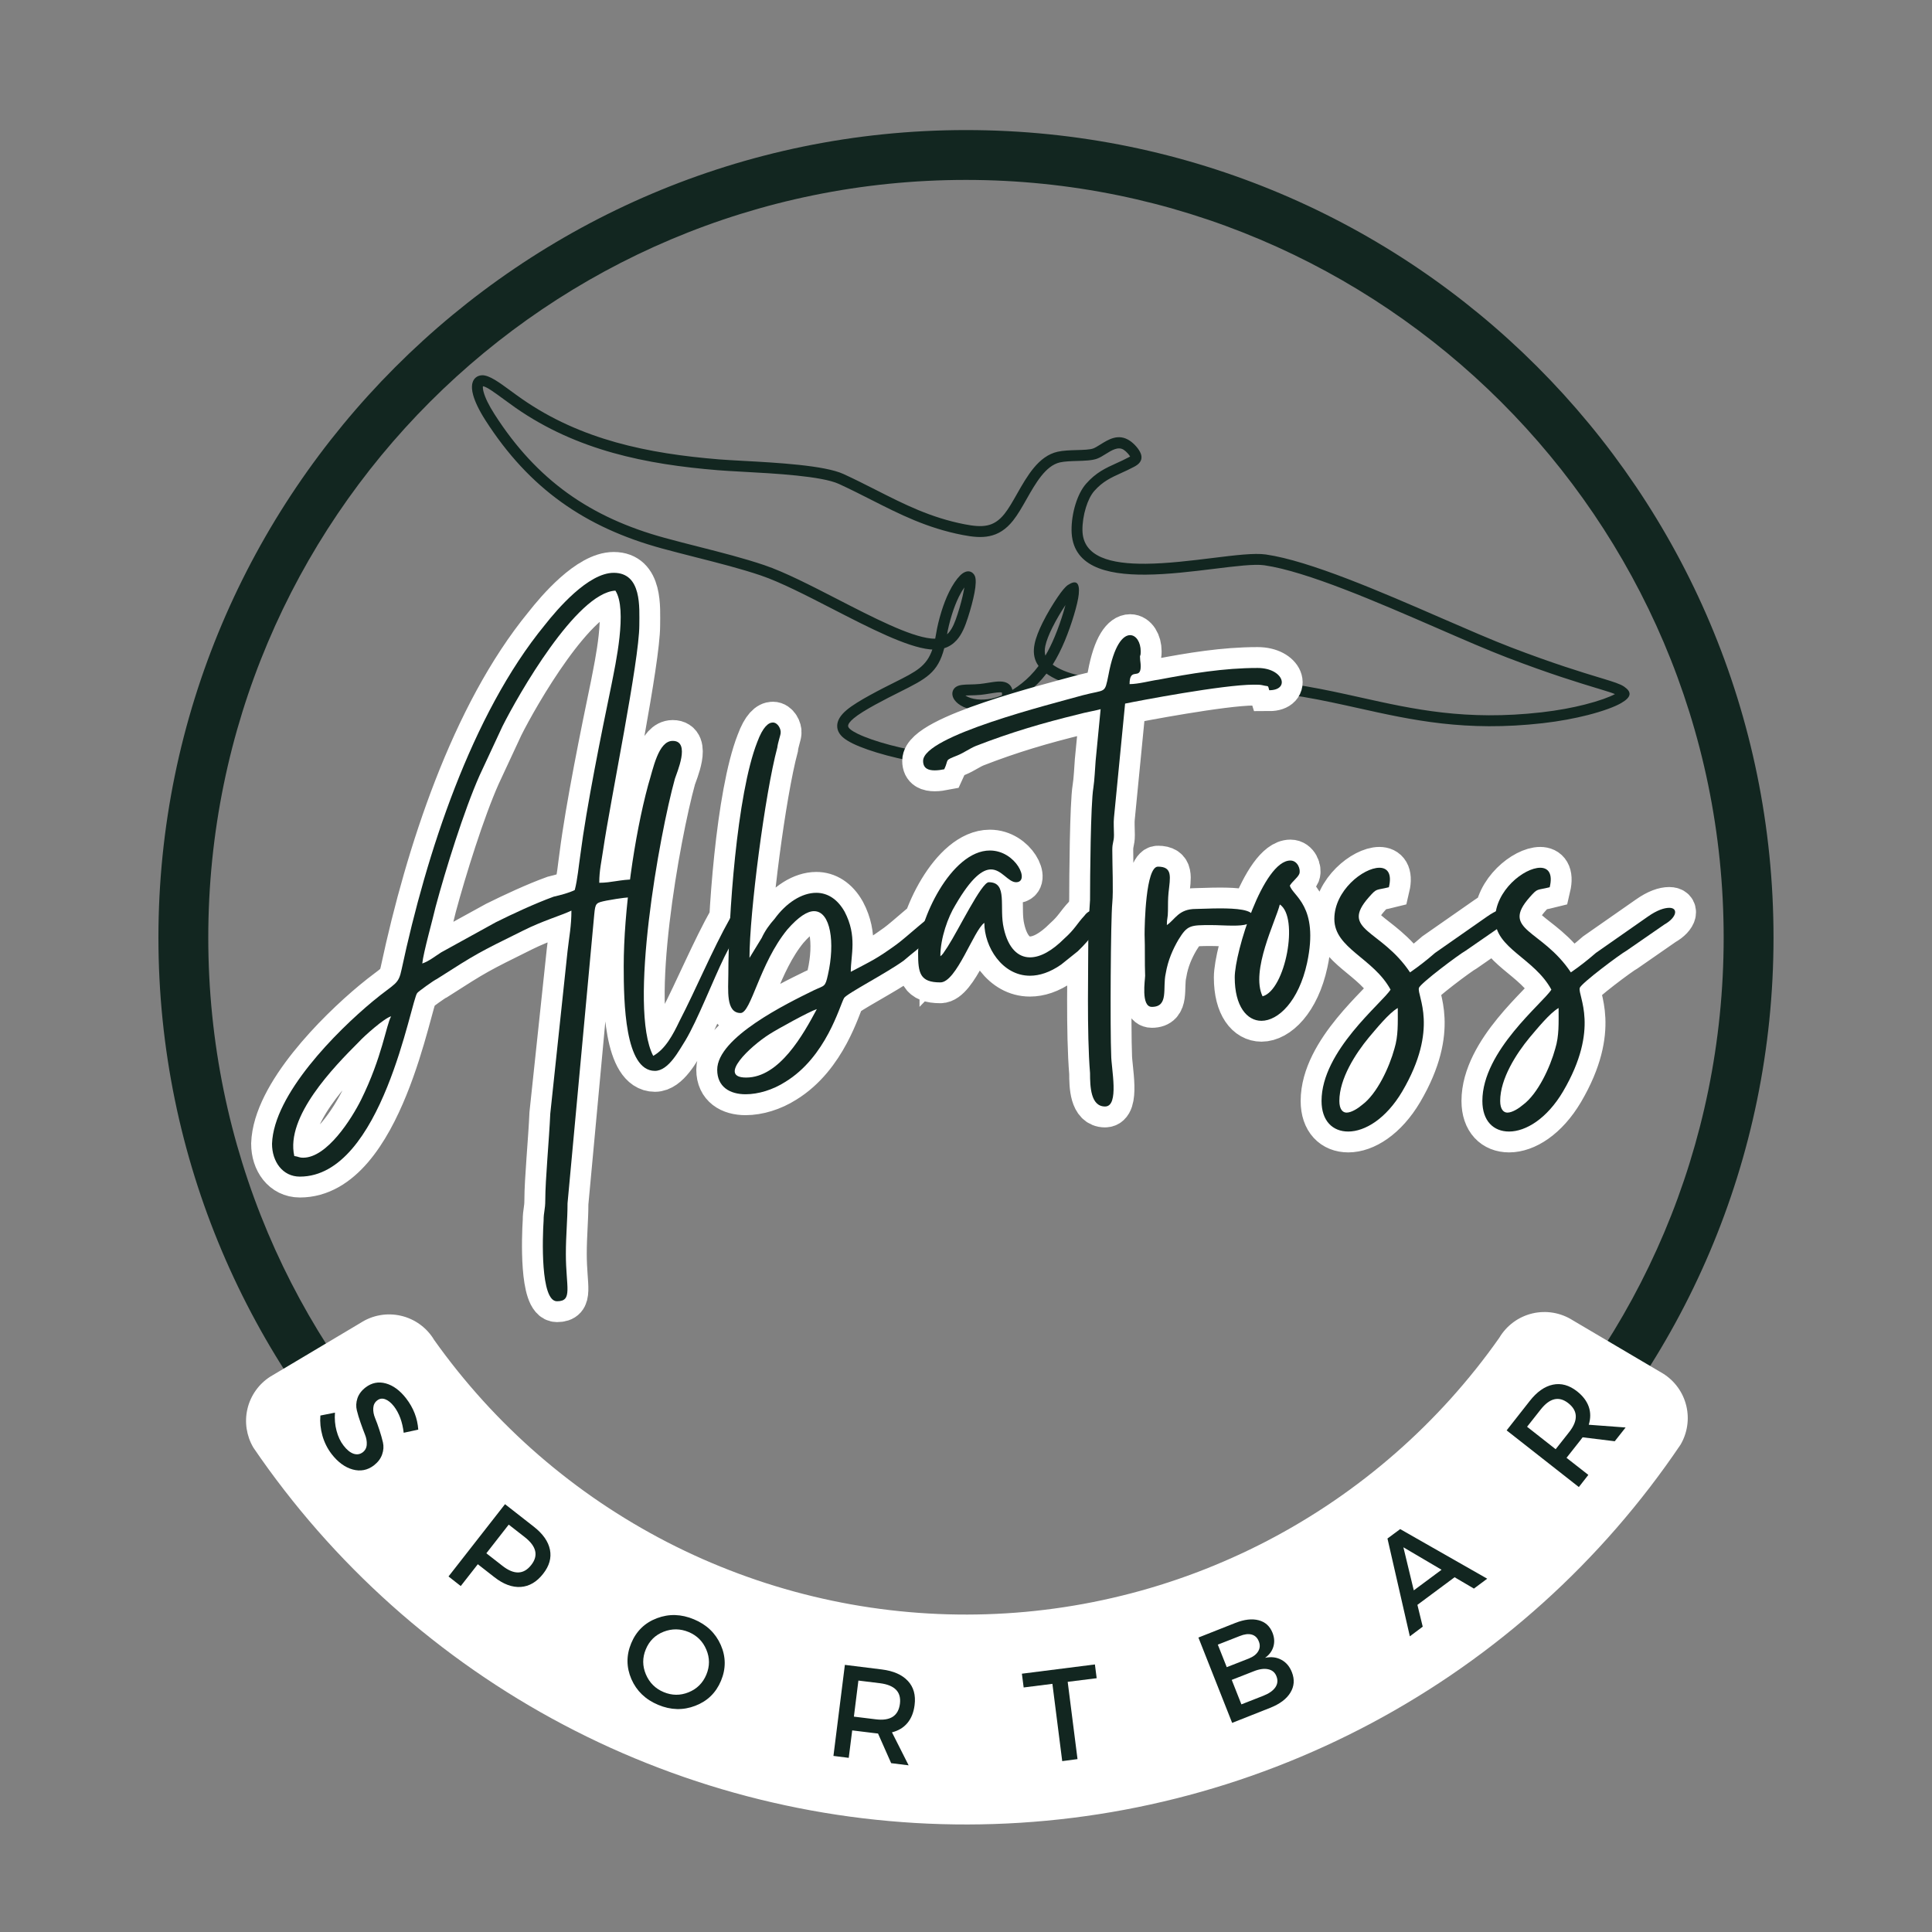 <?xml version="1.0" encoding="UTF-8"?>
<svg xmlns="http://www.w3.org/2000/svg" xmlns:xlink="http://www.w3.org/1999/xlink" width="500" zoomAndPan="magnify" viewBox="0 0 375 375" height="500" preserveAspectRatio="xMidYMid meet" version="1.0">
  <rect x="0" y="0" width="375" height="375" fill="#808080" stroke="none"/>
  <defs>
    <g></g>
    <clipPath id="9b17cc040a">
      <path d="M 30.75 25.246 L 344.25 25.246 L 344.25 338.746 L 30.75 338.746 Z M 30.75 25.246 " clip-rule="nonzero"></path>
    </clipPath>
    <clipPath id="b491e20c05">
      <path d="M 91 72 L 317 72 L 317 149 L 91 149 Z M 91 72 " clip-rule="nonzero"></path>
    </clipPath>
    <clipPath id="ff837a21da">
      <path d="M 77.613 112.727 L 103.277 42.254 L 321.742 121.805 L 296.082 192.277 Z M 77.613 112.727 " clip-rule="nonzero"></path>
    </clipPath>
    <clipPath id="bf3cd319e4">
      <path d="M 77.613 112.727 L 103.277 42.254 L 321.742 121.805 L 296.082 192.277 Z M 77.613 112.727 " clip-rule="nonzero"></path>
    </clipPath>
  </defs>
  <g clip-path="url(#9b17cc040a)">
    <path fill="#122620" d="M 187.496 338.734 C 100.898 338.734 30.75 268.102 30.75 181.988 C 30.75 95.875 100.898 25.246 187.496 25.246 C 274.09 25.246 344.238 95.391 344.238 181.988 C 344.238 268.586 273.609 338.734 187.496 338.734 Z M 187.496 34.922 C 106.223 34.922 40.426 100.715 40.426 181.988 C 40.426 263.262 106.223 329.059 187.496 329.059 C 268.77 329.059 334.562 263.262 334.562 181.988 C 334.562 100.715 268.285 34.922 187.496 34.922 Z M 187.496 34.922 " fill-opacity="1" fill-rule="nonzero"></path>
  </g>
  <g clip-path="url(#b491e20c05)">
    <g clip-path="url(#ff837a21da)">
      <g clip-path="url(#bf3cd319e4)">
        <path fill="#122620" d="M 169.848 136.797 C 168.996 137.266 168.188 137.73 167.477 138.176 C 166.785 138.609 166.184 139.023 165.719 139.414 C 164.93 140.07 164.625 140.547 164.617 140.891 C 164.609 141.125 164.816 141.375 165.105 141.605 C 165.422 141.859 165.883 142.133 166.461 142.418 C 169.52 143.918 175.371 145.473 180.832 146.215 C 186.066 146.926 190.828 146.938 192.016 145.457 C 192.055 145.406 192.09 145.355 192.113 145.301 C 192.543 144.426 192.938 143.125 193.277 141.742 C 193.621 140.336 193.914 138.832 194.137 137.594 L 194.188 137.32 C 194.066 137.359 193.945 137.398 193.828 137.434 C 192.582 137.797 191.379 137.934 190.293 137.906 C 189.027 137.875 187.906 137.617 187.051 137.23 C 186.23 136.859 185.617 136.352 185.266 135.848 C 185.074 135.578 184.949 135.301 184.891 135.027 C 184.812 134.668 184.844 134.316 184.988 133.996 C 185.102 133.742 185.285 133.52 185.535 133.344 C 186.168 132.902 187.117 132.879 188.297 132.852 C 188.879 132.84 189.531 132.824 190.164 132.758 C 190.715 132.703 191.27 132.613 191.801 132.527 C 193.203 132.301 194.473 132.098 195.379 132.523 C 195.992 132.809 196.344 133.27 196.508 133.91 C 196.559 133.879 196.613 133.848 196.664 133.812 C 197.82 133.09 198.938 132.199 199.93 131.191 C 200.52 130.594 201.07 129.953 201.582 129.266 C 201.461 129.098 201.348 128.922 201.246 128.734 C 200.707 127.738 200.5 126.527 200.82 124.965 C 201.066 123.758 201.645 122.324 202.352 120.898 C 203.254 119.07 204.375 117.238 205.262 115.934 C 206.102 114.699 206.785 113.871 207.289 113.543 C 208.859 112.516 209.605 113.02 209.387 115.324 C 209.305 116.223 208.953 117.727 208.441 119.426 C 207.969 120.992 207.355 122.75 206.688 124.359 C 205.988 126.035 205.23 127.551 204.375 128.922 L 204.324 129.004 C 204.434 129.078 204.543 129.156 204.66 129.23 C 205.387 129.703 206.211 130.105 207.199 130.457 C 208.215 130.816 209.414 131.125 210.867 131.398 C 217.086 132.562 223.434 132.309 229.785 132.051 C 233.641 131.895 237.496 131.738 241.379 131.895 C 250 132.246 257.078 133.82 264.121 135.387 C 274.367 137.668 284.531 139.93 299.203 138.262 C 302.406 137.898 305.262 137.352 307.613 136.754 C 310.363 136.055 312.398 135.305 313.465 134.723 C 312.836 134.461 311.855 134.156 310.625 133.785 L 309.98 133.586 L 309.98 133.59 C 306.359 132.488 300.887 130.832 292.543 127.633 C 288.75 126.18 284.07 124.145 279.027 121.949 C 267.316 116.859 253.621 110.906 245.398 109.719 C 243.477 109.441 239.812 109.895 235.578 110.418 C 231.43 110.926 226.742 111.504 222.402 111.539 C 214.562 111.605 208.043 109.871 207.988 102.902 C 207.977 101.289 208.25 99.5 208.75 97.883 C 209.234 96.312 209.941 94.879 210.816 93.887 C 212.742 91.703 214.602 90.859 216.703 89.906 C 217.461 89.562 218.254 89.203 219.113 88.742 C 219.207 88.691 219.289 88.645 219.355 88.609 C 219.262 88.449 219.121 88.258 218.949 88.059 C 218.691 87.762 218.387 87.484 218.105 87.301 C 217.043 86.605 215.758 87.41 214.641 88.109 C 214.043 88.484 213.48 88.836 212.914 89.039 C 211.949 89.387 210.527 89.43 209.051 89.473 C 207.863 89.508 206.637 89.547 205.738 89.75 C 202.941 90.387 201.004 93.801 199.227 96.938 C 198.367 98.453 197.539 99.91 196.621 101.062 C 195.223 102.812 193.738 103.703 192.07 104.055 C 190.473 104.395 188.766 104.215 186.824 103.836 C 179.91 102.492 174.684 99.84 169.102 97.008 C 167.098 95.992 165.043 94.949 162.844 93.938 C 159.512 92.402 150.441 91.906 144.059 91.559 C 142.219 91.457 140.598 91.371 139.379 91.27 C 132.363 90.699 125.52 89.738 118.957 87.895 C 112.355 86.039 106.031 83.293 100.086 79.16 C 99.363 78.656 98.602 78.098 97.879 77.566 C 96.047 76.223 94.48 75.07 93.738 74.965 C 93.695 75.227 93.738 75.609 93.879 76.121 C 94.164 77.168 94.836 78.613 96.02 80.453 C 100.105 86.824 104.75 91.824 110.168 95.727 C 115.59 99.625 121.805 102.43 129.027 104.402 C 131.32 105.031 133.461 105.574 135.594 106.117 C 140.039 107.246 144.453 108.371 148.355 109.695 C 152.309 111.035 157.391 113.648 162.531 116.293 C 169.488 119.875 176.551 123.508 180.703 123.93 C 180.996 123.961 181.27 123.969 181.523 123.961 C 181.59 123.641 181.648 123.309 181.707 122.953 C 181.902 121.75 182.254 120.238 182.73 118.707 C 183.141 117.387 183.648 116.047 184.223 114.887 C 184.887 113.535 185.668 112.395 186.332 111.73 L 186.328 111.73 C 186.641 111.418 186.953 111.188 187.258 111.055 C 187.82 110.805 188.344 110.844 188.797 111.223 C 188.977 111.371 189.117 111.562 189.219 111.797 C 189.48 112.414 189.422 113.59 189.156 115.008 C 188.887 116.434 188.414 118.203 187.871 119.879 C 187.336 121.535 186.727 123.117 185.652 124.289 C 185.016 124.984 184.246 125.516 183.277 125.816 C 182.031 130.609 179.777 131.738 174.625 134.32 C 173.25 135.008 171.652 135.809 169.848 136.797 Z M 166.355 136.383 C 167.109 135.91 167.949 135.426 168.828 134.945 C 170.719 133.906 172.305 133.113 173.672 132.43 C 177.816 130.352 179.828 129.344 180.965 126.074 C 180.809 126.066 180.648 126.055 180.48 126.039 C 175.953 125.578 168.703 121.848 161.566 118.176 C 156.496 115.566 151.48 112.988 147.672 111.695 C 143.871 110.406 139.484 109.289 135.066 108.168 C 132.781 107.586 130.488 107 128.465 106.449 C 121.008 104.41 114.57 101.5 108.934 97.445 C 103.293 93.391 98.469 88.195 94.234 81.594 C 92.938 79.574 92.184 77.926 91.84 76.676 C 91.605 75.824 91.555 75.117 91.652 74.57 C 91.789 73.789 92.199 73.262 92.82 72.996 C 93.059 72.898 93.305 72.844 93.562 72.836 L 93.566 72.836 C 94.961 72.801 96.871 74.203 99.125 75.859 C 99.801 76.352 100.508 76.875 101.293 77.418 C 107.023 81.406 113.141 84.055 119.531 85.852 C 125.965 87.66 132.676 88.602 139.555 89.164 C 140.742 89.262 142.348 89.348 144.176 89.449 C 150.73 89.805 160.051 90.316 163.734 92.012 C 165.949 93.031 168.027 94.086 170.055 95.113 C 175.512 97.883 180.621 100.473 187.227 101.762 C 188.914 102.09 190.367 102.25 191.633 101.98 C 192.828 101.73 193.91 101.066 194.965 99.746 C 195.773 98.734 196.559 97.344 197.383 95.895 C 199.383 92.371 201.562 88.527 205.273 87.684 C 206.348 87.438 207.688 87.398 208.988 87.359 C 210.285 87.324 211.535 87.285 212.195 87.047 C 212.566 86.91 213.027 86.621 213.52 86.316 C 215.172 85.281 217.074 84.09 219.266 85.523 C 219.711 85.816 220.168 86.234 220.543 86.664 C 220.941 87.125 221.273 87.629 221.43 88.055 C 221.676 88.742 221.578 89.281 221.207 89.773 C 220.945 90.121 220.578 90.359 220.121 90.609 C 219.238 91.082 218.391 91.465 217.582 91.832 C 215.699 92.688 214.035 93.441 212.41 95.285 C 211.734 96.051 211.172 97.211 210.77 98.516 C 210.332 99.93 210.09 101.492 210.102 102.887 C 210.145 108.172 215.703 109.48 222.387 109.426 C 226.547 109.391 231.199 108.82 235.32 108.312 C 239.699 107.77 243.484 107.305 245.699 107.625 C 254.211 108.852 268.039 114.863 279.867 120.008 C 284.926 122.207 289.621 124.246 293.297 125.656 C 301.535 128.812 306.984 130.469 310.594 131.562 L 310.602 131.562 L 311.246 131.758 C 313.137 132.336 314.504 132.766 315.234 133.27 C 316.762 134.324 316.703 135.285 314.672 136.465 C 313.496 137.152 311.203 138.027 308.137 138.805 C 305.688 139.426 302.73 139.996 299.441 140.371 C 284.434 142.074 274.09 139.773 263.66 137.453 C 256.703 135.906 249.711 134.352 241.289 134.008 C 237.52 133.855 233.695 134.008 229.867 134.164 C 223.398 134.426 216.926 134.688 210.473 133.477 C 208.926 133.188 207.621 132.852 206.492 132.449 C 205.332 132.039 204.363 131.562 203.508 131.008 C 203.375 130.922 203.246 130.832 203.117 130.742 C 202.594 131.426 202.035 132.07 201.434 132.676 C 200.328 133.801 199.078 134.797 197.785 135.605 C 197.359 135.875 196.93 136.121 196.496 136.348 C 196.426 136.832 196.332 137.375 196.223 137.973 C 195.996 139.227 195.695 140.766 195.332 142.254 C 194.961 143.762 194.52 145.207 194.016 146.234 C 193.922 146.43 193.805 146.613 193.668 146.781 C 191.938 148.938 186.43 149.117 180.543 148.316 C 174.887 147.547 168.773 145.91 165.527 144.32 C 164.812 143.969 164.219 143.609 163.777 143.258 C 163.02 142.648 162.473 141.863 162.5 140.836 C 162.523 139.91 163.039 138.891 164.363 137.789 C 164.895 137.344 165.578 136.871 166.355 136.383 Z M 194.496 134.949 C 194.496 134.918 194.496 134.891 194.496 134.863 C 194.492 134.586 194.488 134.441 194.48 134.438 C 194.164 134.289 193.203 134.445 192.137 134.617 C 191.562 134.711 190.961 134.809 190.379 134.867 C 189.648 134.941 188.961 134.957 188.344 134.969 C 187.984 134.98 187.652 134.988 187.383 135 C 187.531 135.102 187.711 135.203 187.922 135.297 C 188.543 135.578 189.379 135.766 190.348 135.789 C 191.227 135.812 192.207 135.699 193.234 135.398 C 193.648 135.277 194.074 135.129 194.496 134.949 Z M 202.91 127.254 C 203.57 126.125 204.172 124.895 204.73 123.551 C 205.371 122.016 205.961 120.324 206.414 118.812 C 206.559 118.332 206.691 117.871 206.805 117.441 C 205.996 118.656 205.035 120.25 204.25 121.836 C 203.617 123.113 203.105 124.375 202.895 125.395 C 202.738 126.152 202.762 126.758 202.91 127.254 Z M 93.621 74.957 L 93.617 74.957 Z M 93.633 74.949 C 93.648 74.941 93.664 74.934 93.648 74.941 C 93.641 74.945 93.633 74.945 93.633 74.949 Z M 183.824 123.121 C 183.918 123.043 184.004 122.953 184.09 122.863 C 184.891 121.988 185.398 120.648 185.859 119.227 C 186.375 117.637 186.824 115.961 187.074 114.613 C 187.117 114.398 187.152 114.199 187.18 114.016 C 186.832 114.508 186.465 115.125 186.121 115.824 C 185.594 116.891 185.129 118.117 184.75 119.336 C 184.328 120.691 184.012 122.031 183.824 123.121 Z M 183.824 123.121 " fill-opacity="1" fill-rule="nonzero"></path>
      </g>
    </g>
  </g>
  <path stroke-linecap="butt" transform="matrix(0.75, 0, 0, 0.75, 11.295, 106.618)" fill="none" stroke-linejoin="miter" d="M 63.393 157.467 C 62.268 157.467 62.268 157.15 61.106 157.009 C 58.784 146.811 71.336 133.978 77.81 127.509 C 79.247 125.926 84.419 121.322 86.174 120.863 C 84.877 123.186 83.856 131.379 78.372 142.488 C 75.945 147.374 69.617 157.467 63.393 157.467 Z M 133.679 88.165 C 132.237 88.9 130.091 89.462 128.226 89.92 C 123.445 91.644 117.575 94.389 113.252 96.53 L 99.117 104.301 C 97.534 105.322 95.95 106.624 94.226 107.186 C 94.507 104.301 96.971 95.655 97.674 92.488 C 100.273 82.853 105.023 67.592 109.065 58.525 L 114.971 45.832 C 118.981 37.78 134.138 11.264 144.19 10.702 C 147.356 15.592 144.19 29.868 143.205 35.035 C 140.606 47.551 136.7 66.717 135.122 79.092 C 134.7 81.978 134.419 85.457 133.679 88.165 Z M 62.549 162.353 C 83.856 162.353 91.346 116.4 92.929 114.816 C 93.07 114.535 97.252 111.509 97.955 111.228 C 108.325 104.582 108.643 104.441 120.284 98.676 C 125.487 96.108 130.091 94.811 132.836 93.509 C 132.836 97.551 132.237 100.118 131.815 104.019 L 127.351 146.072 C 127.07 152.686 126.049 163.197 126.049 168.4 C 126.049 171.004 125.627 171.426 125.627 173.712 C 125.346 178.035 124.747 194.598 129.07 194.598 C 133.257 194.598 131.393 191.009 131.393 182.358 C 131.393 177.473 131.815 173.572 131.815 169.28 L 138.742 94.53 C 139.023 91.504 139.164 91.504 141.909 90.905 C 145.773 90.202 147.674 90.061 148.518 90.061 C 149.961 90.061 148.237 90.764 150.836 90.764 C 153.862 90.764 154.565 85.457 149.117 85.457 C 145.492 85.457 143.205 86.301 140.007 86.301 C 140.007 83.134 140.606 80.853 141.028 77.827 C 142.893 64.993 150.382 28.848 150.382 19.634 C 150.382 15.17 151.117 6.098 143.768 6.098 C 137.159 6.098 129.07 15.592 125.909 19.634 C 106.888 42.806 95.247 78.952 88.882 108.629 C 88.039 112.811 87.299 112.072 81.393 116.993 C 72.039 124.764 55.763 141.045 55.341 153.842 C 55.341 158.452 58.08 162.353 62.549 162.353 Z M 146.351 107.926 C 146.351 117.275 146.632 134.999 154.44 134.999 C 158.023 134.999 160.768 129.514 162.351 127.051 C 165.513 121.743 169.419 111.65 172.44 105.462 C 173.143 104.019 177.612 95.655 177.612 94.811 C 177.612 94.072 177.049 93.228 176.31 93.228 C 175.606 93.228 174.726 93.79 173.882 95.514 C 169.242 103.738 165.091 113.832 160.768 122.165 C 159.185 125.467 157.148 129.374 153.981 131.098 C 147.513 118.717 155.565 73.926 159.606 59.368 C 160.028 57.926 163.794 49.592 159.044 49.592 C 155.284 49.592 153.981 56.801 152.679 60.947 C 149.096 74.207 146.351 93.65 146.351 107.926 Z M 178.028 136.723 C 170.539 136.723 179.049 128.634 184.075 125.467 C 186.117 124.17 194.45 119.561 196.346 118.999 C 192.867 125.467 186.679 136.723 178.028 136.723 Z M 173.424 109.931 C 173.424 113.973 172.721 120.019 176.586 120.019 C 179.33 120.019 181.507 107.186 188.716 98.394 C 191.565 95.092 193.888 93.65 195.606 93.65 C 199.935 93.65 201.096 101.879 199.231 110.072 C 198.492 113.374 198.351 112.811 195.606 114.113 C 188.539 117.556 170.539 126.348 170.539 134.681 C 170.539 139.15 173.877 141.045 177.888 141.045 C 181.226 141.045 184.955 139.884 188.117 137.884 C 198.773 131.379 202.252 118.118 203.377 116.118 C 204.117 114.957 214.211 109.79 218.815 106.483 C 221.101 104.441 223.419 102.863 225.565 100.577 C 226.127 100.295 233.054 94.212 227.148 94.212 C 226.127 94.212 219.518 100.436 216.914 102.301 C 211.747 106.025 210.586 106.483 205.101 109.368 C 205.101 105.04 206.862 100.118 203.518 93.79 C 201.659 90.483 199.054 88.9 196.205 88.9 C 192.445 88.9 188.398 91.504 185.377 95.655 C 184.075 97.092 182.95 98.676 182.07 100.577 L 178.909 105.743 C 178.909 94.072 182.95 63.129 186.117 51.316 C 186.257 50.014 186.961 48.009 186.961 47.551 C 187.101 46.566 186.257 44.848 184.955 44.848 C 183.794 44.848 182.351 45.973 180.914 49.874 C 175.601 63.41 173.424 95.514 173.424 109.931 Z M 222.544 104.441 C 222.544 109.65 222.966 112.072 228.31 112.072 C 232.492 112.072 236.961 98.535 239.669 96.67 C 239.669 102.863 244.273 110.353 251.481 110.353 C 253.94 110.353 256.685 109.509 259.57 107.467 L 263.893 104.019 C 271.205 96.952 270.362 93.368 268.185 93.368 C 267.341 93.368 266.32 93.79 265.617 94.811 C 263.575 96.952 263.153 98.254 260.414 100.717 C 257.247 103.879 254.221 105.603 251.481 105.603 C 248.455 105.603 245.888 103.316 244.731 98.113 C 243.429 92.629 245.888 86.16 240.825 86.16 C 238.966 86.16 233.054 98.394 230.174 102.863 L 229.013 104.582 C 228.31 105.462 228.731 104.9 228.31 105.322 C 228.31 100.577 230.315 95.092 232.179 92.066 C 236.362 84.858 239.247 82.853 241.424 82.853 C 244.132 82.853 245.888 86.16 247.893 86.16 C 251.622 86.16 247.893 77.967 241.106 77.967 C 231.054 77.967 222.544 96.249 222.544 104.441 Z M 223.836 54.759 C 223.836 56.801 225.278 57.223 226.862 57.223 C 227.742 57.223 228.586 57.082 229.32 56.941 C 230.622 54.197 229.179 54.759 232.768 53.322 C 234.492 52.613 235.794 51.598 237.513 50.894 C 246.445 47.41 254.674 44.988 264.169 42.665 C 265.606 42.243 268.914 41.644 269.794 41.363 L 268.492 54.759 C 268.351 56.624 268.211 59.822 267.893 61.686 C 267.19 65.874 267.049 85.316 267.049 90.764 L 266.627 97.551 C 266.627 108.066 266.169 125.186 267.049 135.561 C 267.049 139.009 267.19 144.212 270.919 144.212 C 274.679 144.212 272.502 134.259 272.502 130.957 C 272.221 124.624 272.362 95.827 272.815 91.504 C 273.096 88.478 272.815 81.978 272.815 77.827 C 272.815 75.785 273.237 75.785 273.237 73.926 C 273.237 72.483 273.096 70.759 273.237 69.457 L 276.122 39.92 C 279.57 39.217 301.471 35.035 309.382 35.035 C 310.403 35.035 311.106 35.035 311.705 35.176 C 313.429 35.598 312.971 35.035 313.429 36.478 C 318.877 36.478 317.153 30.712 310.403 30.712 C 301.612 30.712 293.106 32.15 284.773 33.733 C 282.591 34.014 279.57 34.894 277.284 34.894 C 277.284 30.29 280.164 34.014 280.164 30.29 C 280.164 29.41 279.992 28.848 279.992 28.426 C 279.851 26.983 280.164 28.108 280.164 26.384 C 280.164 24.098 279.007 22.202 277.424 22.202 C 275.523 22.202 273.237 24.806 271.799 32.572 C 270.778 37.499 271.237 36.197 265.185 37.78 C 256.961 40.061 223.836 48.29 223.836 54.759 Z M 283.018 118.436 C 287.481 118.436 285.763 113.514 286.638 109.79 C 287.2 106.342 288.502 103.457 289.945 100.999 C 292.231 97.269 292.966 97.269 298.455 97.269 C 300.034 97.269 302.179 97.41 304.044 97.41 C 306.929 97.41 309.247 97.092 309.247 95.092 C 309.247 93.228 304.784 92.947 300.596 92.947 C 298.138 92.947 295.711 93.087 294.409 93.087 C 289.945 93.087 289.065 95.827 286.919 97.269 C 286.919 95.374 287.2 95.514 287.2 93.509 C 287.2 92.066 287.2 90.342 287.341 88.9 C 287.799 84.858 288.502 82.118 284.601 82.118 C 281.435 82.118 281.153 97.092 281.153 99.697 C 281.294 103.316 281.153 106.905 281.294 110.353 C 281.294 111.368 280.132 118.436 283.018 118.436 Z M 311.695 115.697 C 308.534 109.051 315.143 96.108 316.164 91.926 C 321.19 95.233 317.601 114.113 311.695 115.697 Z M 304.487 110.806 C 304.487 118.295 307.653 122.025 311.414 122.025 C 315.705 122.025 321.049 116.993 323.195 107.045 C 326.393 92.207 319.466 89.78 318.763 87.04 C 319.466 85.879 320.768 84.999 321.19 84.014 C 321.612 82.853 320.768 80.535 318.903 80.535 C 311.836 80.535 304.487 104.301 304.487 110.806 Z M 331.56 142.769 C 331.56 137.004 335.742 130.535 339.19 126.348 C 340.909 124.342 344.393 120.019 346.679 118.717 C 346.679 122.728 346.82 125.926 345.836 129.233 C 344.534 133.978 341.367 140.905 337.466 143.79 C 336.445 144.634 334.721 145.79 333.419 145.79 C 332.435 145.79 331.56 144.915 331.56 142.769 Z M 330.257 95.655 C 330.257 103.316 340.346 105.743 344.815 113.973 C 342.669 117.415 326.95 129.795 326.95 142.769 C 326.95 147.936 329.836 150.681 333.877 150.681 C 338.205 150.681 343.653 147.374 347.836 140.306 C 357.471 123.889 351.565 115.556 352.164 113.514 C 352.445 112.389 362.674 104.723 364.257 103.879 L 374.034 97.092 C 377.372 95.233 377.653 92.806 375.336 92.806 C 374.034 92.806 372.169 93.368 369.742 95.092 L 356.346 104.441 C 354.164 106.342 352.164 107.926 349.841 109.509 C 342.351 98.254 331.56 98.676 339.19 90.061 C 341.367 87.603 340.909 88.337 344.393 87.462 C 345.237 83.874 343.935 82.431 341.929 82.431 C 337.747 82.431 330.257 88.337 330.257 95.655 Z M 373.179 142.769 C 373.179 137.004 377.362 130.535 380.81 126.348 C 382.534 124.342 386.013 120.019 388.299 118.717 C 388.299 122.728 388.44 125.926 387.455 129.233 C 386.153 133.978 382.987 140.905 379.086 143.79 C 378.065 144.634 376.341 145.79 375.044 145.79 C 374.06 145.79 373.179 144.915 373.179 142.769 Z M 371.877 95.655 C 371.877 103.316 381.971 105.743 386.435 113.973 C 384.289 117.415 368.57 129.795 368.57 142.769 C 368.57 147.936 371.455 150.681 375.497 150.681 C 379.825 150.681 385.273 147.374 389.455 140.306 C 399.091 123.889 393.185 115.556 393.784 113.514 C 394.065 112.389 404.294 104.723 405.877 103.879 L 415.653 97.092 C 418.992 95.233 419.273 92.806 416.955 92.806 C 415.653 92.806 413.789 93.368 411.362 95.092 L 397.966 104.441 C 395.789 106.342 393.784 107.926 391.461 109.509 C 383.971 98.254 373.179 98.676 380.81 90.061 C 382.987 87.603 382.534 88.337 386.013 87.462 C 386.856 83.874 385.554 82.431 383.549 82.431 C 379.367 82.431 371.877 88.337 371.877 95.655 Z M 371.877 95.655 " stroke="#ffffff" stroke-width="10.802" stroke-opacity="1" stroke-miterlimit="4"></path>
  <g fill="#122620" fill-opacity="1">
    <g transform="translate(53.881, 195.868)">
      <g>
        <path d="M 4.969 28.84 C 4.105 28.84 4.105 28.625 3.242 28.516 C 1.512 20.848 10.91 11.234 15.77 6.371 C 16.852 5.184 20.738 1.727 22.035 1.402 C 21.062 3.133 20.309 9.289 16.203 17.605 C 14.367 21.277 9.613 28.84 4.969 28.84 Z M 57.68 -23.113 C 56.602 -22.574 54.98 -22.145 53.574 -21.82 C 50.012 -20.523 45.582 -18.469 42.344 -16.852 L 31.758 -11.016 C 30.566 -10.262 29.379 -9.289 28.082 -8.855 C 28.301 -11.016 30.137 -17.5 30.676 -19.875 C 32.621 -27.113 36.184 -38.562 39.211 -45.367 L 43.637 -54.871 C 46.664 -60.922 58.004 -80.797 65.566 -81.227 C 67.941 -77.555 65.566 -66.859 64.809 -62.973 C 62.863 -53.574 59.949 -39.211 58.762 -29.922 C 58.438 -27.762 58.219 -25.168 57.68 -23.113 Z M 4.32 32.512 C 20.309 32.512 25.922 -1.945 27.113 -3.133 C 27.219 -3.348 30.352 -5.617 30.891 -5.832 C 38.668 -10.801 38.887 -10.91 47.633 -15.23 C 51.523 -17.176 54.98 -18.148 57.031 -19.117 C 57.031 -16.094 56.602 -14.148 56.277 -11.234 L 52.926 20.309 C 52.711 25.277 51.957 33.16 51.957 37.051 C 51.957 38.992 51.633 39.316 51.633 41.047 C 51.414 44.285 50.984 56.707 54.223 56.707 C 57.355 56.707 55.953 54.008 55.953 47.527 C 55.953 43.855 56.277 40.938 56.277 37.695 L 61.461 -18.363 C 61.676 -20.633 61.785 -20.633 63.836 -21.062 C 66.754 -21.602 68.156 -21.711 68.805 -21.711 C 69.887 -21.711 68.59 -21.172 70.535 -21.172 C 72.801 -21.172 73.344 -25.168 69.238 -25.168 C 66.539 -25.168 64.809 -24.52 62.434 -24.52 C 62.434 -26.895 62.863 -28.625 63.188 -30.891 C 64.594 -40.504 70.211 -67.617 70.211 -74.531 C 70.211 -77.879 70.75 -84.684 65.242 -84.684 C 60.273 -84.684 54.223 -77.555 51.848 -74.531 C 37.59 -57.141 28.84 -30.027 24.086 -7.777 C 23.438 -4.645 22.898 -5.184 18.469 -1.512 C 11.449 4.32 -0.758 16.527 -1.082 26.141 C -1.082 29.598 0.973 32.512 4.32 32.512 Z M 4.32 32.512 "></path>
      </g>
    </g>
  </g>
  <g fill="#122620" fill-opacity="1">
    <g transform="translate(120.848, 195.868)">
      <g>
        <path d="M 0.215 -8.316 C 0.215 -1.297 0.434 11.988 6.266 11.988 C 8.965 11.988 11.016 7.887 12.207 6.051 C 14.582 2.051 17.5 -5.508 19.766 -10.152 C 20.309 -11.234 23.656 -17.5 23.656 -18.148 C 23.656 -18.688 23.223 -19.336 22.684 -19.336 C 22.145 -19.336 21.496 -18.902 20.848 -17.605 C 17.391 -11.449 14.258 -3.887 11.016 2.375 C 9.828 4.859 8.316 7.777 5.941 9.074 C 1.082 -0.215 7.129 -33.809 10.152 -44.719 C 10.477 -45.797 13.285 -52.062 9.723 -52.062 C 6.914 -52.062 5.941 -46.664 4.969 -43.531 C 2.27 -33.594 0.215 -19.012 0.215 -8.316 Z M 0.215 -8.316 "></path>
      </g>
    </g>
  </g>
  <g fill="#122620" fill-opacity="1">
    <g transform="translate(139.858, 195.868)">
      <g>
        <path d="M 4.969 13.285 C -0.648 13.285 5.727 7.238 9.504 4.859 C 11.016 3.887 17.281 0.434 18.688 0 C 16.094 4.859 11.449 13.285 4.969 13.285 Z M 1.512 -6.805 C 1.512 -3.781 0.973 0.758 3.887 0.758 C 5.941 0.758 7.562 -8.855 12.961 -15.445 C 15.121 -17.93 16.852 -19.012 18.148 -19.012 C 21.387 -19.012 22.25 -12.855 20.848 -6.695 C 20.309 -4.211 20.199 -4.645 18.148 -3.672 C 12.855 -1.082 -0.648 5.508 -0.648 11.773 C -0.648 15.121 1.836 16.527 4.859 16.527 C 7.344 16.527 10.152 15.664 12.531 14.148 C 20.523 9.289 23.113 -0.648 23.98 -2.16 C 24.52 -3.023 32.082 -6.914 35.535 -9.398 C 37.266 -10.91 38.992 -12.098 40.613 -13.824 C 41.047 -14.043 46.23 -18.578 41.801 -18.578 C 41.047 -18.578 36.078 -13.934 34.133 -12.531 C 30.246 -9.723 29.379 -9.398 25.277 -7.238 C 25.277 -10.477 26.57 -14.148 24.086 -18.902 C 22.684 -21.387 20.738 -22.574 18.578 -22.574 C 15.77 -22.574 12.746 -20.633 10.477 -17.5 C 9.504 -16.418 8.641 -15.23 7.992 -13.824 L 5.617 -9.938 C 5.617 -18.688 8.641 -41.91 11.016 -50.766 C 11.125 -51.738 11.664 -53.25 11.664 -53.574 C 11.773 -54.332 11.125 -55.629 10.152 -55.629 C 9.289 -55.629 8.211 -54.762 7.129 -51.848 C 3.133 -41.695 1.512 -17.605 1.512 -6.805 Z M 1.512 -6.805 "></path>
      </g>
    </g>
  </g>
  <g fill="#122620" fill-opacity="1">
    <g transform="translate(178.203, 195.868)">
      <g>
        <path d="M 0 -10.91 C 0 -7.02 0.324 -5.184 4.32 -5.184 C 7.453 -5.184 10.801 -15.34 12.855 -16.742 C 12.855 -12.098 16.309 -6.48 21.711 -6.48 C 23.547 -6.48 25.598 -7.129 27.762 -8.641 L 31 -11.234 C 36.508 -16.527 35.859 -19.227 34.242 -19.227 C 33.594 -19.227 32.836 -18.902 32.297 -18.148 C 30.785 -16.527 30.461 -15.555 28.406 -13.719 C 26.031 -11.34 23.762 -10.047 21.711 -10.047 C 19.441 -10.047 17.5 -11.773 16.633 -15.664 C 15.664 -19.766 17.5 -24.629 13.719 -24.629 C 12.312 -24.629 7.887 -15.445 5.727 -12.098 L 4.859 -10.801 C 4.32 -10.152 4.645 -10.586 4.32 -10.262 C 4.32 -13.824 5.832 -17.93 7.238 -20.199 C 10.371 -25.598 12.531 -27.113 14.148 -27.113 C 16.203 -27.113 17.5 -24.629 19.012 -24.629 C 21.82 -24.629 19.012 -30.785 13.934 -30.785 C 6.371 -30.785 0 -17.066 0 -10.91 Z M 0 -10.91 "></path>
      </g>
    </g>
  </g>
  <g fill="#122620" fill-opacity="1">
    <g transform="translate(209.526, 195.868)">
      <g>
        <path d="M -30.352 -48.176 C -30.352 -46.664 -29.273 -46.34 -28.082 -46.34 C -27.438 -46.34 -26.789 -46.445 -26.246 -46.555 C -25.277 -48.605 -26.355 -48.176 -23.656 -49.254 C -22.359 -49.793 -21.387 -50.551 -20.09 -51.09 C -13.395 -53.684 -7.238 -55.52 -0.109 -57.246 C 0.973 -57.57 3.457 -58.004 4.105 -58.219 L 3.133 -48.176 C 3.023 -46.77 2.918 -44.395 2.699 -42.988 C 2.16 -39.859 2.051 -25.277 2.051 -21.172 L 1.727 -16.094 C 1.727 -8.211 1.402 4.645 2.051 12.422 C 2.051 15.016 2.16 18.902 4.969 18.902 C 7.777 18.902 6.156 11.449 6.156 8.965 C 5.941 4.211 6.051 -17.391 6.371 -20.633 C 6.59 -22.898 6.371 -27.762 6.371 -30.891 C 6.371 -32.406 6.695 -32.406 6.695 -33.809 C 6.695 -34.891 6.59 -36.184 6.695 -37.156 L 8.855 -59.301 C 11.449 -59.84 27.867 -62.973 33.809 -62.973 C 34.566 -62.973 35.105 -62.973 35.535 -62.863 C 36.832 -62.539 36.508 -62.973 36.832 -61.895 C 40.938 -61.895 39.641 -66.215 34.566 -66.215 C 27.977 -66.215 21.602 -65.133 15.34 -63.945 C 13.719 -63.73 11.449 -63.082 9.723 -63.082 C 9.723 -66.539 11.883 -63.73 11.883 -66.539 C 11.883 -67.184 11.773 -67.617 11.773 -67.941 C 11.664 -69.023 11.883 -68.156 11.883 -69.453 C 11.883 -71.184 11.016 -72.586 9.828 -72.586 C 8.426 -72.586 6.695 -70.641 5.617 -64.809 C 4.859 -61.137 5.184 -62.109 0.648 -60.922 C -5.508 -59.191 -30.352 -53.035 -30.352 -48.176 Z M -30.352 -48.176 "></path>
      </g>
    </g>
  </g>
  <g fill="#122620" fill-opacity="1">
    <g transform="translate(222.055, 195.868)">
      <g>
        <path d="M 1.512 -0.434 C 4.859 -0.434 3.566 -4.105 4.211 -6.914 C 4.645 -9.504 5.617 -11.664 6.695 -13.5 C 8.426 -16.309 8.965 -16.309 13.07 -16.309 C 14.258 -16.309 15.879 -16.203 17.281 -16.203 C 19.441 -16.203 21.172 -16.418 21.172 -17.93 C 21.172 -19.336 17.824 -19.551 14.691 -19.551 C 12.855 -19.551 11.016 -19.441 10.047 -19.441 C 6.695 -19.441 6.051 -17.391 4.43 -16.309 C 4.43 -17.715 4.645 -17.605 4.645 -19.117 C 4.645 -20.199 4.645 -21.496 4.754 -22.574 C 5.078 -25.598 5.617 -27.652 2.699 -27.652 C 0.324 -27.652 0.109 -16.418 0.109 -14.473 C 0.215 -11.773 0.109 -9.074 0.215 -6.48 C 0.215 -5.727 -0.648 -0.434 1.512 -0.434 Z M 1.512 -0.434 "></path>
      </g>
    </g>
  </g>
  <g fill="#122620" fill-opacity="1">
    <g transform="translate(239.661, 195.868)">
      <g>
        <path d="M 5.402 -2.484 C 3.023 -7.453 7.992 -17.176 8.75 -20.309 C 12.531 -17.824 9.828 -3.672 5.402 -2.484 Z M 0 -6.156 C 0 -0.539 2.375 2.27 5.184 2.27 C 8.426 2.27 12.422 -1.512 14.043 -8.965 C 16.418 -20.09 11.234 -21.926 10.695 -23.98 C 11.234 -24.844 12.207 -25.492 12.531 -26.246 C 12.855 -27.113 12.207 -28.84 10.801 -28.84 C 5.508 -28.84 0 -11.016 0 -6.156 Z M 0 -6.156 "></path>
      </g>
    </g>
  </g>
  <g fill="#122620" fill-opacity="1">
    <g transform="translate(258.671, 195.868)">
      <g>
        <path d="M 1.297 17.824 C 1.297 13.5 4.43 8.641 7.02 5.508 C 8.316 3.996 10.91 0.758 12.637 -0.215 C 12.637 2.809 12.746 5.184 11.988 7.668 C 11.016 11.234 8.641 16.418 5.727 18.578 C 4.969 19.227 3.672 20.09 2.699 20.09 C 1.945 20.09 1.297 19.441 1.297 17.824 Z M 0.324 -17.5 C 0.324 -11.773 7.887 -9.938 11.234 -3.781 C 9.613 -1.188 -2.16 8.102 -2.16 17.824 C -2.16 21.711 0 23.762 3.023 23.762 C 6.266 23.762 10.371 21.277 13.5 15.984 C 20.738 3.672 16.309 -2.594 16.742 -4.105 C 16.957 -4.969 24.629 -10.695 25.816 -11.34 L 33.16 -16.418 C 35.645 -17.824 35.859 -19.66 34.133 -19.66 C 33.16 -19.66 31.758 -19.227 29.922 -17.93 L 19.875 -10.91 C 18.254 -9.504 16.742 -8.316 15.016 -7.129 C 9.398 -15.555 1.297 -15.23 7.02 -21.711 C 8.641 -23.547 8.316 -23.008 10.91 -23.656 C 11.559 -26.355 10.586 -27.438 9.074 -27.438 C 5.941 -27.438 0.324 -23.008 0.324 -17.5 Z M 0.324 -17.5 "></path>
      </g>
    </g>
  </g>
  <g fill="#122620" fill-opacity="1">
    <g transform="translate(289.887, 195.868)">
      <g>
        <path d="M 1.297 17.824 C 1.297 13.5 4.43 8.641 7.02 5.508 C 8.316 3.996 10.91 0.758 12.637 -0.215 C 12.637 2.809 12.746 5.184 11.988 7.668 C 11.016 11.234 8.641 16.418 5.727 18.578 C 4.969 19.227 3.672 20.09 2.699 20.09 C 1.945 20.09 1.297 19.441 1.297 17.824 Z M 0.324 -17.5 C 0.324 -11.773 7.887 -9.938 11.234 -3.781 C 9.613 -1.188 -2.16 8.102 -2.16 17.824 C -2.16 21.711 0 23.762 3.023 23.762 C 6.266 23.762 10.371 21.277 13.5 15.984 C 20.738 3.672 16.309 -2.594 16.742 -4.105 C 16.957 -4.969 24.629 -10.695 25.816 -11.34 L 33.16 -16.418 C 35.645 -17.824 35.859 -19.66 34.133 -19.66 C 33.16 -19.66 31.758 -19.227 29.922 -17.93 L 19.875 -10.91 C 18.254 -9.504 16.742 -8.316 15.016 -7.129 C 9.398 -15.555 1.297 -15.23 7.02 -21.711 C 8.641 -23.547 8.316 -23.008 10.91 -23.656 C 11.559 -26.355 10.586 -27.438 9.074 -27.438 C 5.941 -27.438 0.324 -23.008 0.324 -17.5 Z M 0.324 -17.5 "></path>
      </g>
    </g>
  </g>
  <path fill="#ffffff" d="M 322.848 266.641 C 323.402 266.992 323.918 267.391 324.395 267.84 C 324.871 268.289 325.301 268.781 325.684 269.312 C 326.066 269.848 326.395 270.41 326.668 271.008 C 326.941 271.602 327.152 272.219 327.309 272.855 C 327.461 273.496 327.555 274.141 327.582 274.797 C 327.613 275.449 327.578 276.102 327.48 276.75 C 327.387 277.398 327.227 278.031 327.008 278.652 C 326.789 279.27 326.516 279.859 326.18 280.426 C 324.277 283.242 322.293 286 320.223 288.695 C 318.152 291.395 316 294.023 313.77 296.59 C 311.539 299.156 309.234 301.648 306.852 304.074 C 304.469 306.5 302.012 308.852 299.488 311.125 C 296.961 313.402 294.367 315.598 291.707 317.715 C 289.047 319.832 286.328 321.867 283.543 323.816 C 280.758 325.77 277.918 327.633 275.02 329.41 C 272.121 331.191 269.172 332.879 266.172 334.477 C 263.172 336.074 260.125 337.582 257.035 338.992 C 253.941 340.406 250.809 341.723 247.637 342.945 C 244.465 344.168 241.258 345.293 238.016 346.32 C 234.777 347.344 231.508 348.273 228.207 349.098 C 224.91 349.926 221.594 350.652 218.25 351.277 C 214.91 351.902 211.551 352.426 208.176 352.844 C 204.805 353.266 201.422 353.582 198.027 353.797 C 194.633 354.012 191.238 354.121 187.84 354.129 C 184.438 354.137 181.043 354.039 177.648 353.84 C 174.254 353.637 170.871 353.336 167.492 352.93 C 164.117 352.523 160.758 352.016 157.414 351.402 C 154.07 350.793 150.746 350.078 147.445 349.266 C 144.145 348.453 140.871 347.539 137.629 346.527 C 134.383 345.512 131.172 344.402 127.992 343.191 C 124.816 341.984 121.68 340.68 118.578 339.281 C 115.48 337.879 112.43 336.387 109.422 334.801 C 106.414 333.215 103.461 331.539 100.555 329.773 C 97.648 328.004 94.801 326.152 92.008 324.211 C 89.219 322.273 86.488 320.25 83.82 318.145 C 81.148 316.039 78.547 313.852 76.012 311.586 C 73.477 309.32 71.012 306.98 68.621 304.566 C 66.227 302.152 63.91 299.668 61.668 297.109 C 59.426 294.555 57.266 291.93 55.184 289.242 C 53.102 286.555 51.105 283.809 49.191 280.996 C 48.855 280.434 48.578 279.844 48.355 279.227 C 48.137 278.609 47.977 277.977 47.875 277.328 C 47.777 276.68 47.738 276.027 47.766 275.375 C 47.793 274.719 47.883 274.07 48.035 273.434 C 48.184 272.797 48.395 272.18 48.668 271.582 C 48.938 270.984 49.262 270.418 49.645 269.883 C 50.023 269.348 50.449 268.855 50.926 268.406 C 51.402 267.953 51.914 267.551 52.469 267.199 L 69.969 256.777 C 70.547 256.402 71.152 256.09 71.789 255.836 C 72.426 255.586 73.086 255.398 73.758 255.281 C 74.434 255.16 75.117 255.109 75.801 255.129 C 76.488 255.148 77.164 255.234 77.832 255.391 C 78.5 255.543 79.145 255.766 79.77 256.051 C 80.395 256.336 80.98 256.68 81.535 257.086 C 82.09 257.488 82.598 257.945 83.059 258.453 C 83.52 258.961 83.93 259.508 84.277 260.098 C 85.738 262.152 87.258 264.16 88.836 266.125 C 90.418 268.09 92.055 270.004 93.746 271.871 C 95.441 273.738 97.188 275.551 98.992 277.312 C 100.793 279.074 102.645 280.781 104.551 282.434 C 106.453 284.082 108.406 285.676 110.406 287.211 C 112.402 288.746 114.445 290.219 116.535 291.633 C 118.621 293.043 120.75 294.395 122.918 295.68 C 125.086 296.965 127.289 298.184 129.527 299.34 C 131.77 300.492 134.043 301.578 136.348 302.598 C 138.652 303.613 140.988 304.562 143.348 305.441 C 145.711 306.32 148.098 307.129 150.508 307.863 C 152.918 308.602 155.348 309.266 157.797 309.855 C 160.25 310.445 162.715 310.965 165.195 311.41 C 167.676 311.852 170.168 312.223 172.672 312.516 C 175.172 312.812 177.684 313.031 180.199 313.176 C 182.715 313.324 185.234 313.391 187.754 313.387 C 190.273 313.383 192.793 313.301 195.309 313.145 C 197.824 312.992 200.332 312.762 202.832 312.453 C 205.336 312.148 207.824 311.77 210.305 311.316 C 212.785 310.859 215.246 310.332 217.695 309.73 C 220.141 309.133 222.57 308.457 224.977 307.711 C 227.383 306.965 229.766 306.148 232.125 305.258 C 234.484 304.371 236.812 303.41 239.113 302.383 C 241.418 301.355 243.684 300.262 245.922 299.098 C 248.156 297.934 250.355 296.707 252.52 295.41 C 254.68 294.117 256.801 292.758 258.883 291.34 C 260.965 289.918 263 288.434 264.996 286.891 C 266.988 285.348 268.934 283.746 270.828 282.09 C 272.727 280.43 274.574 278.715 276.367 276.945 C 278.164 275.176 279.902 273.355 281.59 271.484 C 283.273 269.609 284.902 267.688 286.477 265.715 C 288.047 263.746 289.559 261.73 291.008 259.668 C 291.355 259.078 291.762 258.531 292.223 258.02 C 292.68 257.512 293.188 257.055 293.738 256.648 C 294.293 256.238 294.879 255.891 295.5 255.605 C 296.125 255.316 296.77 255.094 297.438 254.934 C 298.102 254.777 298.781 254.688 299.465 254.668 C 300.152 254.645 300.832 254.695 301.508 254.809 C 302.184 254.926 302.84 255.109 303.48 255.359 C 304.117 255.609 304.727 255.918 305.305 256.289 Z M 322.848 266.641 " fill-opacity="1" fill-rule="nonzero"></path>
  <g fill="#122620" fill-opacity="1">
    <g transform="translate(59.624, 275.896)">
      <g>
        <path d="M 19.219 -4.453 C 20.625 -2.629 21.406 -0.613 21.562 1.594 L 18.734 2.203 C 18.484 0.098 17.852 -1.609 16.844 -2.922 C 16.289 -3.629 15.727 -4.086 15.156 -4.297 C 14.582 -4.516 14.062 -4.441 13.594 -4.078 C 13.125 -3.723 12.867 -3.227 12.828 -2.594 C 12.785 -1.969 12.906 -1.312 13.188 -0.625 C 13.469 0.051 13.742 0.812 14.016 1.656 C 14.297 2.5 14.523 3.301 14.703 4.062 C 14.879 4.832 14.828 5.613 14.547 6.406 C 14.273 7.207 13.742 7.914 12.953 8.531 C 11.711 9.477 10.336 9.742 8.828 9.328 C 7.328 8.91 5.969 7.914 4.75 6.344 C 3.926 5.27 3.328 4.07 2.953 2.75 C 2.586 1.438 2.457 0.141 2.562 -1.141 L 5.391 -1.703 C 5.297 -0.473 5.398 0.703 5.703 1.828 C 6.004 2.961 6.453 3.91 7.047 4.672 C 7.68 5.504 8.328 6.035 8.984 6.266 C 9.648 6.492 10.254 6.398 10.797 5.984 C 11.273 5.609 11.531 5.109 11.562 4.484 C 11.602 3.859 11.484 3.203 11.203 2.516 C 10.93 1.828 10.648 1.066 10.359 0.234 C 10.066 -0.586 9.828 -1.379 9.641 -2.141 C 9.453 -2.898 9.488 -3.68 9.75 -4.484 C 10.02 -5.285 10.547 -5.988 11.328 -6.594 C 12.523 -7.508 13.836 -7.77 15.266 -7.375 C 16.703 -6.977 18.02 -6.004 19.219 -4.453 Z M 19.219 -4.453 "></path>
      </g>
    </g>
  </g>
  <g fill="#122620" fill-opacity="1">
    <g transform="translate(85.212, 304.553)">
      <g>
        <path d="M 12.812 -12.594 L 18.406 -8.219 C 20.164 -6.844 21.207 -5.359 21.531 -3.766 C 21.852 -2.172 21.414 -0.613 20.219 0.906 C 18.977 2.5 17.531 3.352 15.875 3.469 C 14.219 3.582 12.508 2.953 10.75 1.578 L 7.531 -0.938 L 4.219 3.297 L 1.844 1.438 Z M 13.531 -8.625 L 9.188 -3.062 L 12.312 -0.625 C 14.57 1.145 16.438 1.086 17.906 -0.797 C 19.332 -2.617 18.914 -4.414 16.656 -6.188 Z M 13.531 -8.625 "></path>
      </g>
    </g>
  </g>
  <g fill="#122620" fill-opacity="1">
    <g transform="translate(118.29, 326.828)">
      <g>
        <path d="M 9.219 -12.734 C 11.562 -13.617 13.957 -13.547 16.406 -12.516 C 18.863 -11.492 20.598 -9.836 21.609 -7.547 C 22.617 -5.254 22.633 -2.938 21.656 -0.594 C 20.676 1.75 19.008 3.367 16.656 4.266 C 14.312 5.172 11.91 5.109 9.453 4.078 C 7.004 3.055 5.273 1.395 4.266 -0.906 C 3.266 -3.219 3.254 -5.547 4.234 -7.891 C 5.211 -10.234 6.875 -11.848 9.219 -12.734 Z M 15.391 -10.047 C 13.766 -10.723 12.141 -10.742 10.516 -10.109 C 8.891 -9.473 7.738 -8.336 7.062 -6.703 C 6.383 -5.078 6.391 -3.453 7.078 -1.828 C 7.773 -0.203 8.926 0.941 10.531 1.609 C 12.145 2.285 13.758 2.297 15.375 1.641 C 16.988 0.984 18.133 -0.156 18.812 -1.781 C 19.488 -3.414 19.488 -5.031 18.812 -6.625 C 18.145 -8.227 17.004 -9.367 15.391 -10.047 Z M 15.391 -10.047 "></path>
      </g>
    </g>
  </g>
  <g fill="#122620" fill-opacity="1">
    <g transform="translate(159.443, 340.525)">
      <g>
        <path d="M 13.531 1.703 L 10.984 -4.047 C 10.805 -4.055 10.535 -4.086 10.172 -4.141 L 5.969 -4.656 L 5.297 0.672 L 2.328 0.297 L 4.547 -17.375 L 11.719 -16.484 C 13.977 -16.203 15.664 -15.457 16.781 -14.25 C 17.895 -13.051 18.328 -11.488 18.078 -9.562 C 17.898 -8.145 17.438 -6.988 16.688 -6.094 C 15.938 -5.195 14.938 -4.594 13.688 -4.281 L 16.922 2.125 Z M 6.297 -7.328 L 10.5 -6.812 C 13.352 -6.445 14.93 -7.453 15.234 -9.828 C 15.516 -12.117 14.227 -13.445 11.375 -13.812 L 7.172 -14.328 Z M 6.297 -7.328 "></path>
      </g>
    </g>
  </g>
  <g fill="#122620" fill-opacity="1">
    <g transform="translate(200.364, 342.567)">
      <g>
        <path d="M 12.5 -16.828 L 6.875 -16.125 L 8.781 -1.125 L 5.812 -0.734 L 3.906 -15.734 L -1.672 -15.031 L -2.016 -17.703 L 12.156 -19.5 Z M 12.5 -16.828 "></path>
      </g>
    </g>
  </g>
  <g fill="#122620" fill-opacity="1">
    <g transform="translate(236.971, 335.269)">
      <g>
        <path d="M -4.359 -17.422 L 2.828 -20.266 C 4.547 -20.941 6.047 -21.113 7.328 -20.781 C 8.617 -20.445 9.52 -19.629 10.031 -18.328 C 10.395 -17.398 10.445 -16.504 10.188 -15.641 C 9.926 -14.773 9.391 -14.055 8.578 -13.484 C 9.754 -13.734 10.805 -13.609 11.734 -13.109 C 12.66 -12.617 13.344 -11.816 13.781 -10.703 C 14.344 -9.273 14.242 -7.945 13.484 -6.719 C 12.734 -5.488 11.414 -4.504 9.531 -3.766 L 2.188 -0.859 Z M -0.594 -16.047 L 1.141 -11.672 L 5.406 -13.344 C 6.289 -13.695 6.906 -14.172 7.25 -14.766 C 7.602 -15.359 7.641 -16 7.359 -16.688 C 7.086 -17.383 6.629 -17.82 5.984 -18 C 5.336 -18.176 4.566 -18.082 3.672 -17.719 Z M 2.109 -9.203 L 3.984 -4.453 L 8.25 -6.125 C 9.352 -6.562 10.129 -7.109 10.578 -7.766 C 11.023 -8.43 11.094 -9.148 10.781 -9.922 C 10.5 -10.648 9.969 -11.098 9.188 -11.266 C 8.406 -11.441 7.469 -11.312 6.375 -10.875 Z M 2.109 -9.203 "></path>
      </g>
    </g>
  </g>
  <g fill="#122620" fill-opacity="1">
    <g transform="translate(273.618, 317.626)">
      <g>
        <path d="M 8.719 -11.484 L 1.5 -6.125 L 2.531 -1.891 L 0.031 -0.016 L -4.312 -19 L -1.844 -20.828 L 15.047 -11.203 L 12.469 -9.281 Z M 6.188 -12.938 L -1.219 -17.297 L 0.797 -8.938 Z M 6.188 -12.938 "></path>
      </g>
    </g>
  </g>
  <g fill="#122620" fill-opacity="1">
    <g transform="translate(304.999, 290.48)">
      <g>
        <path d="M 8.422 -10.734 L 2.188 -11.5 C 2.07 -11.352 1.906 -11.133 1.688 -10.844 L -0.938 -7.516 L 3.297 -4.203 L 1.453 -1.844 L -12.562 -12.844 L -8.094 -18.531 C -6.695 -20.32 -5.191 -21.383 -3.578 -21.719 C -1.973 -22.051 -0.41 -21.617 1.109 -20.422 C 2.234 -19.535 2.988 -18.539 3.375 -17.438 C 3.758 -16.332 3.758 -15.164 3.375 -13.938 L 10.531 -13.406 Z M -3.047 -9.188 L -0.422 -12.516 C 1.348 -14.773 1.289 -16.645 -0.594 -18.125 C -2.406 -19.551 -4.195 -19.133 -5.969 -16.875 L -8.594 -13.547 Z M -3.047 -9.188 "></path>
      </g>
    </g>
  </g>
</svg>
